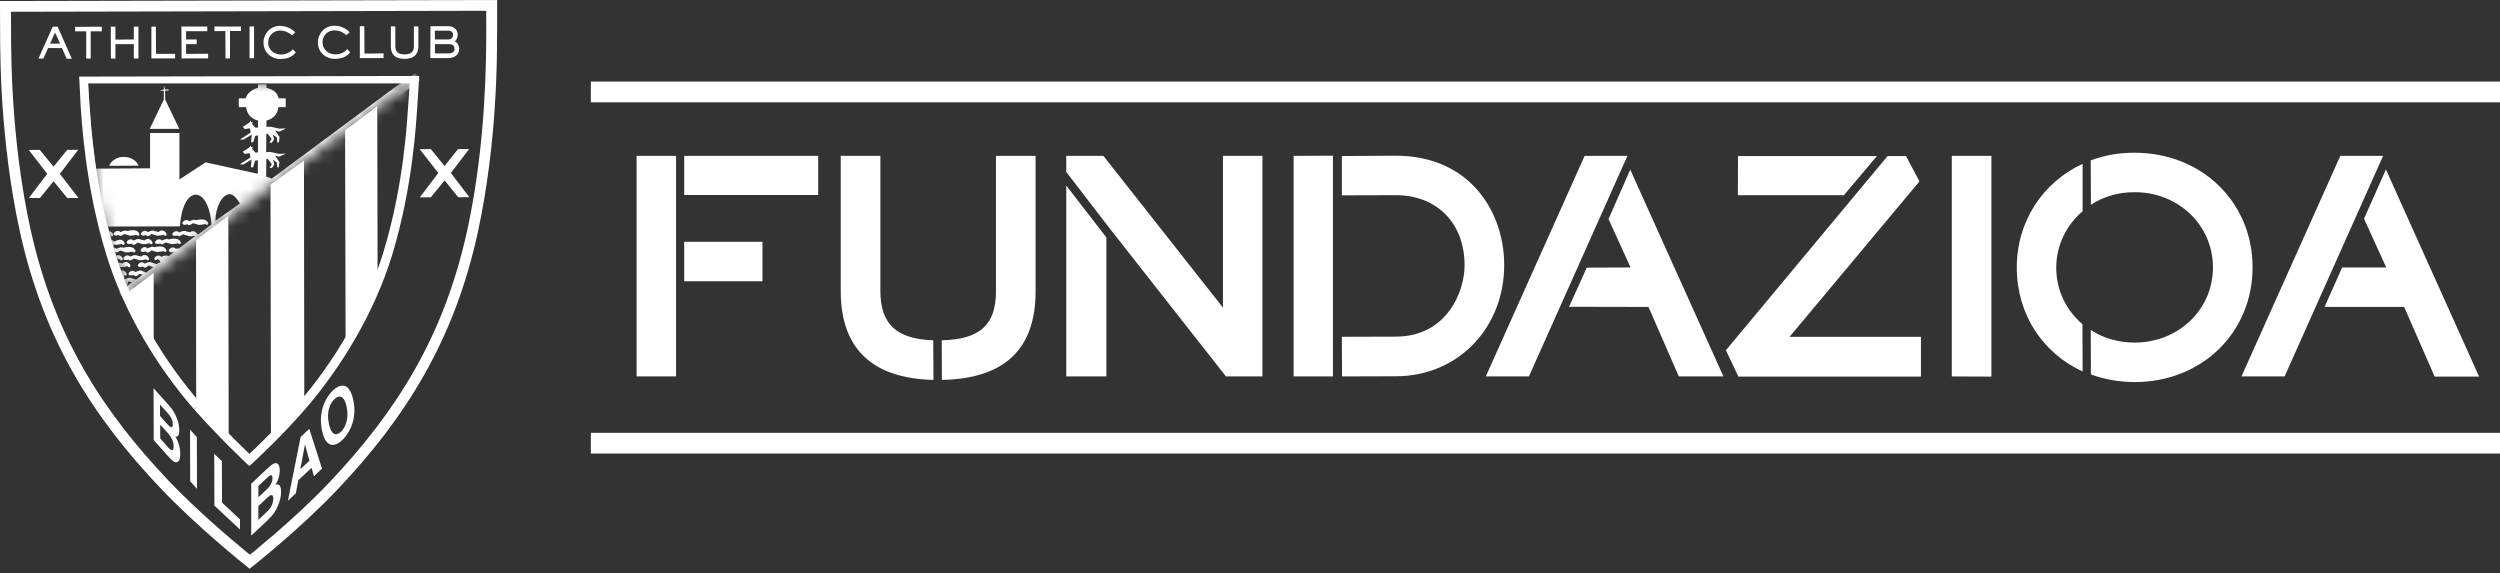 <svg width="205" height="47" viewBox="0 0 205 47" fill="none" xmlns="http://www.w3.org/2000/svg">
<rect x="0" y="0" width="205" height="47" fill="#333333" stroke="none"/>
<g clip-path="url(#clip0_31872_21704)">
<path d="M72.191 23.891V12.782H68.941V23.905C68.954 28.61 71.538 31.03 76.542 31.152L76.528 27.903C73.537 27.808 72.204 26.597 72.191 23.891ZM87.434 15.216V30.867H90.724V19.472L87.434 15.216ZM81.668 12.782V23.864C81.682 26.625 80.363 27.835 77.222 27.903L77.235 31.152C82.375 31.057 84.932 28.623 84.918 23.864V12.782H81.668ZM100.284 12.782V25.224L90.48 12.782H87.434V14.101L90.969 18.697L100.528 30.867H103.52V12.782H100.284ZM106.076 12.782V30.867H109.299V12.768L106.076 12.782ZM56.105 19.826V23.062H62.523V19.826H56.105ZM56.105 15.991H67.091V12.782H56.105V15.991ZM55.452 12.782H52.202V30.867H55.438V12.782H55.452ZM151.207 15.991L153.913 12.796H142.518L142.505 16.005H151.207V15.991ZM168.612 21.96C168.612 20.098 169.455 18.439 170.774 17.324V13.435C167.538 14.93 165.363 18.126 165.376 21.974C165.39 25.822 167.538 28.977 170.774 30.459L170.761 26.584C169.442 25.455 168.612 23.823 168.612 21.96ZM114.425 12.768L110.033 12.796V16.018L114.439 16.005C117.811 15.991 120.082 18.289 120.096 21.716C120.109 23.986 118.586 27.59 114.48 27.604L110.033 27.617L110.047 30.867L114.493 30.853C119.552 30.84 123.359 26.896 123.345 21.689C123.332 17.378 120.531 12.755 114.425 12.768ZM160.046 12.782V30.867L163.296 30.881V12.782H160.046ZM175.003 12.524C173.712 12.524 172.542 12.741 171.441 13.149L171.454 16.793C172.474 16.127 173.671 15.76 175.017 15.76C178.62 15.746 181.449 18.452 181.462 21.906C181.476 25.36 178.661 28.079 175.058 28.093C173.712 28.093 172.461 27.726 171.441 27.06L171.454 30.704C172.569 31.112 173.78 31.329 175.071 31.329C180.578 31.316 184.726 27.25 184.712 21.879C184.685 16.535 180.51 12.51 175.003 12.524ZM129.94 12.782L121.836 30.867H125.372L133.449 12.782H129.94ZM131.898 17.963L133.707 21.933L130.117 21.947L128.662 25.156L135.175 25.169L137.664 30.867H141.322L133.68 13.911L131.898 17.963ZM191.905 12.782L183.801 30.867H187.337L195.414 12.782H191.905ZM193.85 17.936L195.672 21.933H192.055L190.614 25.169H197.141L199.643 30.881H203.287L195.645 13.897L193.85 17.936ZM146.747 27.617L157.394 14.876L156.293 12.796H154.783L141.526 28.718L142.545 30.881H157.517V27.617H146.747Z" fill="white"/>
<path d="M205.014 6.69H48.449V8.39H205.014V6.69Z" fill="white"/>
<path d="M205.014 35.49H48.449V37.19H205.014V35.49Z" fill="white"/>
<path d="M4.923 3.576L4.515 2.665L4.107 3.576H4.923ZM4.732 2.203L5.888 4.814H5.466L5.086 3.943H3.943L3.563 4.8H3.155L4.324 2.189H4.732V2.203Z" fill="white"/>
<path d="M35.667 3.236H36.768C37.013 3.236 37.149 3.087 37.149 2.856C37.149 2.652 37.027 2.516 36.755 2.516H35.653L35.667 3.236ZM35.667 4.378H36.768C37.108 4.378 37.271 4.242 37.271 3.998C37.271 3.767 37.149 3.617 36.768 3.617H35.667V4.378ZM35.3 2.148H36.768C37.149 2.148 37.53 2.366 37.53 2.856C37.53 3.141 37.394 3.291 37.299 3.386C37.448 3.454 37.652 3.671 37.652 3.998C37.652 4.501 37.271 4.759 36.768 4.759H35.286L35.3 2.148Z" fill="white"/>
<path d="M20.206 46.423L20.152 46.382C20.138 46.368 16.222 43.255 13.176 40.045C7.656 34.239 3.59 27.916 1.632 18.996C0.802 15.229 0.408 11.517 0.204 8.675C0.014 5.847 0.027 3.848 0.014 3.617C0.014 3.277 0 1.346 0 0.53V0.082L40.766 0V0.449V0.612C40.766 1.21 40.766 3.263 40.752 3.631C40.752 3.862 40.766 5.847 40.576 8.689C40.399 11.531 40.005 15.243 39.189 19.01C37.258 27.943 33.219 34.28 27.712 40.1C24.68 43.309 20.805 46.368 20.791 46.382L20.737 46.423L20.465 46.64L20.206 46.423ZM0.911 3.59C0.925 3.875 0.911 5.793 1.101 8.607C1.292 11.422 1.686 15.094 2.502 18.792C4.433 27.549 8.376 33.682 13.829 39.42C16.059 41.772 18.819 44.111 20.057 45.131C20.233 45.281 20.383 45.389 20.492 45.484C20.601 45.403 20.737 45.281 20.913 45.145C21.321 44.805 21.892 44.329 22.559 43.758C23.891 42.602 25.605 41.052 27.087 39.474C32.512 33.722 36.428 27.576 38.332 18.806C39.134 15.107 39.515 11.422 39.692 8.607C39.869 5.793 39.855 3.862 39.869 3.576C39.882 3.291 39.869 1.673 39.869 0.884L0.897 0.965C0.897 1.904 0.911 3.345 0.911 3.59Z" fill="white"/>
<path d="M4.392 13.666L5.507 12.292L6.418 12.279L4.909 14.251L6.432 16.236H5.521L4.392 14.862L3.277 16.236H2.366L3.875 14.251L2.353 12.292H3.264L4.392 13.666Z" fill="white"/>
<path d="M36.456 13.611L37.557 12.224H38.468L36.972 14.182L38.482 16.168H37.571L36.456 14.794L35.327 16.181H34.43L35.939 14.182L34.416 12.238L35.327 12.224L36.456 13.611Z" fill="white"/>
<path d="M6.16 2.203L8.349 2.189V2.57H7.438V4.8H7.071V2.57H6.16V2.203Z" fill="white"/>
<path d="M9.097 4.8L9.083 2.189H9.464V3.25L10.973 3.236V2.189H11.354V4.8H10.973V3.617H9.464V4.8H9.097Z" fill="white"/>
<path d="M12.415 4.786V2.189H12.782L12.796 4.419H14.359V4.786H12.415Z" fill="white"/>
<path d="M14.876 2.176H16.997V2.556H15.257V3.236H16.127V3.617H15.257V4.419L17.065 4.406V4.786H14.89L14.876 2.176Z" fill="white"/>
<path d="M17.582 2.176H19.758V2.543H18.86V4.786H18.493L18.48 2.543L17.582 2.556V2.176Z" fill="white"/>
<path d="M20.465 2.176L20.832 2.162V4.773H20.465V2.176Z" fill="white"/>
<path d="M24.014 4.038L24.259 4.31C24.014 4.582 23.715 4.827 22.967 4.841C22.273 4.841 21.607 4.297 21.607 3.508C21.607 2.733 22.192 2.121 22.953 2.121C23.66 2.121 24.082 2.529 24.218 2.652L23.946 2.896C23.823 2.801 23.497 2.502 22.967 2.502C22.491 2.502 21.988 2.856 21.988 3.508C21.988 3.971 22.355 4.474 23.062 4.474C23.606 4.446 23.905 4.174 24.014 4.038Z" fill="white"/>
<path d="M28.474 4.025L28.718 4.297C28.474 4.569 28.174 4.827 27.427 4.827C26.72 4.827 26.067 4.283 26.067 3.495C26.067 2.72 26.652 2.108 27.413 2.108C28.12 2.108 28.542 2.516 28.678 2.638L28.406 2.883C28.283 2.788 27.957 2.488 27.427 2.488C26.937 2.488 26.434 2.842 26.448 3.495C26.448 3.957 26.828 4.46 27.522 4.46C28.079 4.446 28.365 4.161 28.474 4.025Z" fill="white"/>
<path d="M29.507 4.759V2.148H29.874L29.888 4.392L31.452 4.378V4.759H29.507Z" fill="white"/>
<path d="M34.307 2.148V3.78C34.307 4.27 34.13 4.814 33.179 4.827C32.227 4.827 32.05 4.283 32.05 3.794V2.162H32.417V3.794C32.417 4.175 32.58 4.46 33.179 4.46C33.777 4.46 33.94 4.175 33.94 3.794V2.162H34.307V2.148Z" fill="white"/>
<path fill-rule="evenodd" clip-rule="evenodd" d="M18.194 37.802L18.207 41.215L19.676 42.588V43.418L17.582 41.46L17.568 37.217L18.194 37.802ZM16.141 35.844L16.154 40.086L15.597 39.461L15.583 35.218L16.141 35.844ZM12.605 36.088L12.592 31.832L13.883 33.274C14.536 34.008 14.699 34.837 14.699 35.273C14.699 35.885 14.482 35.816 14.373 35.776C14.699 36.333 14.781 36.85 14.781 37.258C14.781 37.598 14.699 37.815 14.55 37.883C14.4 37.951 14.251 37.938 13.707 37.326L12.605 36.088ZM13.136 34.824V35.953L13.815 36.714C14.087 37.013 14.237 36.999 14.237 36.564C14.237 36.184 14.033 35.83 13.842 35.599L13.136 34.824ZM13.122 33.178V34.103L13.775 34.837C13.992 35.082 14.169 35.137 14.169 34.797C14.169 34.443 14.019 34.171 13.761 33.886L13.122 33.178ZM20.601 43.921V39.665L22.028 38.319C22.749 37.639 22.926 38.114 22.939 38.55C22.939 39.161 22.708 39.556 22.586 39.76C22.953 39.61 23.048 39.937 23.048 40.358C23.048 40.698 22.953 41.106 22.79 41.473C22.627 41.867 22.463 42.167 21.865 42.738L20.601 43.921ZM21.185 41.5V42.629L21.933 41.922C22.232 41.636 22.409 41.283 22.409 40.861C22.409 40.494 22.192 40.562 21.96 40.766L21.185 41.5ZM21.185 39.855V40.78L21.906 40.1C22.151 39.869 22.341 39.556 22.341 39.216C22.341 38.862 22.164 38.917 21.892 39.189L21.185 39.855ZM24.462 39.379L24.258 40.453L23.606 41.065L24.653 35.83L25.36 35.164L26.407 38.427L25.741 39.053L25.55 38.359L24.462 39.379ZM25.006 36.442L24.626 38.482L25.373 37.775L25.006 36.442ZM26.407 35.327C26.026 33.559 26.896 32.417 27.25 32.063C27.604 31.71 28.569 31.003 28.963 32.771C29.358 34.538 28.474 35.681 28.12 36.034C27.78 36.388 26.801 37.108 26.407 35.327ZM26.978 34.783C27.209 35.844 27.685 35.681 27.984 35.381C28.283 35.082 28.651 34.389 28.419 33.342C28.188 32.281 27.712 32.444 27.413 32.743C27.1 33.042 26.733 33.722 26.978 34.783Z" fill="white"/>
<path fill-rule="evenodd" clip-rule="evenodd" d="M10.62 23.864L12.605 22.355V27.971L10.783 25.319L10.62 23.864Z" fill="white"/>
<path fill-rule="evenodd" clip-rule="evenodd" d="M16.073 19.676L18.724 17.691L18.751 35.558V35.789L17.31 34.729C17.31 34.729 16.113 33.355 16.1 33.369C16.086 33.369 16.086 32.662 16.086 32.662L16.073 19.676Z" fill="white"/>
<path fill-rule="evenodd" clip-rule="evenodd" d="M22.178 15.148L24.925 13.163L24.952 32.526L24.965 32.675L22.953 35.15L22.287 35.64L22.219 35.517L22.178 15.148Z" fill="white"/>
<path fill-rule="evenodd" clip-rule="evenodd" d="M28.297 10.688L30.935 8.703L30.962 22.192L30.976 22.423L30.881 23.456L29.929 25.278L29.058 27.114L28.678 27.644L28.338 27.712L28.297 10.688Z" fill="white"/>
<mask id="mask0_31872_21704" style="mask-type:luminance" maskUnits="userSpaceOnUse" x="6" y="6" width="28" height="18">
<path d="M10.566 23.905L33.886 6.609H6.989C6.989 6.609 7.084 18.153 10.566 23.905Z" fill="white"/>
</mask>
<g mask="url(#mask0_31872_21704)">
<path fill-rule="evenodd" clip-rule="evenodd" d="M12.605 22.368L12.619 28.365C12.619 28.365 11.708 26.856 11.463 26.421C11.137 25.822 10.579 24.721 10.579 24.721V23.891L12.605 22.368ZM18.724 17.881L18.751 35.789C18.751 35.789 17.813 34.96 17.215 34.294C16.766 33.804 16.086 33.043 16.086 33.043L16.059 19.88L18.724 17.881ZM24.925 13.353L24.966 32.975C24.966 32.975 24.422 33.6 23.633 34.498C23.347 34.824 22.219 35.953 22.219 35.953L22.178 15.338L24.925 13.353ZM30.935 8.784L30.962 23.103C30.962 23.103 29.929 25.455 29.82 25.7C29.698 25.931 28.419 28.297 28.338 28.433L28.311 10.769L30.935 8.784ZM10.525 23.075L10.416 23.443L10.81 23.143L10.525 23.075ZM19.676 16.684C19.459 16.331 19.159 15.923 18.847 15.923C18.194 15.923 17.664 17.024 17.664 18.112L19.676 16.684ZM9.926 22.178C10.103 22.137 10.28 22.232 10.375 22.436C10.443 22.586 10.226 22.681 10.158 22.532L10.212 22.912C10.525 22.763 10.647 22.749 10.783 22.817L11.164 22.926L11.708 22.518L11.422 22.463C11.3 22.599 11.123 22.749 10.96 22.545C10.688 22.654 10.484 22.545 10.552 22.409C10.647 22.205 10.96 22.124 11.096 22.314C11.409 22.164 11.545 22.151 11.667 22.219L11.98 22.355L12.564 21.906L12.17 21.77C12.048 21.906 11.871 22.056 11.721 21.852C11.449 21.96 11.245 21.852 11.313 21.716C11.409 21.512 11.721 21.43 11.857 21.62C12.17 21.471 12.292 21.457 12.415 21.525L12.85 21.661C12.945 21.566 13.054 21.525 13.163 21.539C13.054 21.24 12.904 21.212 12.877 21.267C12.809 21.403 12.592 21.294 12.673 21.158C12.768 20.968 13.081 20.873 13.217 21.063C13.516 20.913 13.707 20.941 13.829 21.009L14.291 20.641C14.046 20.777 13.788 20.628 13.856 20.492C13.951 20.288 14.264 20.206 14.4 20.397L14.672 20.369L16.045 19.336C15.61 19.418 15.447 19.363 15.338 19.309L14.998 19.214C14.74 19.418 14.604 19.39 14.55 19.295C14.278 19.404 14.074 19.295 14.142 19.159C14.237 18.955 14.55 18.874 14.686 19.064C14.998 18.915 15.134 18.901 15.257 18.969L15.597 19.05C15.787 18.846 16.086 18.996 16.222 19.241L17.337 18.411C17.12 15.216 14.998 15.025 14.754 18.561L8.852 18.575L8.947 18.955C9.097 18.969 9.206 19.064 9.274 19.214C9.342 19.363 9.124 19.458 9.056 19.309L8.947 18.955L9.138 19.649L9.396 19.812C9.79 19.554 10.09 19.635 10.212 19.907C10.28 20.057 10.062 20.152 9.994 20.002C9.559 20.084 9.423 20.098 9.315 20.029V20.302C9.396 20.302 9.478 20.329 9.546 20.41C9.845 20.261 9.981 20.247 10.117 20.315C10.661 20.179 10.973 20.261 11.096 20.533C11.164 20.669 10.946 20.777 10.878 20.628C10.443 20.709 10.307 20.723 10.198 20.655L9.858 20.546C9.627 20.723 9.505 20.723 9.437 20.669L9.532 20.968C9.722 20.859 9.954 20.954 10.062 21.185C10.13 21.335 9.913 21.43 9.845 21.28L9.6 21.199L9.845 21.892L9.709 21.525L10.049 21.607C10.253 21.389 10.552 21.471 10.688 21.743C10.756 21.892 10.538 21.988 10.47 21.838C10.062 21.892 9.94 21.92 9.831 21.892L9.926 22.178ZM10.13 21.145C10.226 20.941 10.538 20.859 10.674 21.049C10.987 20.9 11.109 20.886 11.232 20.954L11.585 21.036C11.789 20.818 12.088 20.9 12.211 21.172C12.279 21.308 12.061 21.416 11.993 21.267C11.558 21.349 11.436 21.362 11.313 21.294L10.973 21.199C10.715 21.403 10.593 21.376 10.525 21.28C10.266 21.389 10.062 21.28 10.13 21.145ZM11.545 20.465C11.64 20.261 11.953 20.179 12.088 20.369C12.401 20.22 12.537 20.206 12.66 20.274C13.217 20.138 13.516 20.22 13.639 20.492C13.707 20.628 13.489 20.737 13.421 20.587C12.986 20.669 12.864 20.682 12.741 20.628L12.401 20.533C12.279 20.669 12.088 20.818 11.953 20.614C11.681 20.723 11.477 20.601 11.545 20.465ZM12.728 19.826C12.823 19.622 13.136 19.54 13.271 19.73C13.584 19.581 13.72 19.567 13.843 19.635C14.386 19.499 14.699 19.581 14.822 19.853C14.89 20.002 14.672 20.098 14.604 19.948C14.169 20.029 14.033 20.043 13.924 19.975L13.584 19.88C13.326 20.084 13.19 20.057 13.122 19.962C12.864 20.07 12.66 19.962 12.728 19.826ZM10.402 19.826C10.498 19.622 10.81 19.54 10.946 19.73C11.259 19.581 11.381 19.567 11.504 19.635L11.857 19.717C12.061 19.499 12.36 19.581 12.496 19.853C12.564 20.002 12.347 20.098 12.279 19.948C11.844 20.029 11.708 20.043 11.599 19.989L11.259 19.893C11.137 20.029 10.946 20.179 10.797 19.975C10.552 20.07 10.334 19.962 10.402 19.826ZM14.971 18.248C15.066 18.044 15.379 17.963 15.515 18.153C15.828 18.003 15.95 17.99 16.086 18.058C16.63 17.922 16.943 18.003 17.065 18.275C17.133 18.411 16.916 18.52 16.848 18.371C16.413 18.452 16.277 18.466 16.168 18.398L15.828 18.303C15.556 18.507 15.434 18.479 15.366 18.384C15.107 18.507 14.903 18.398 14.971 18.248ZM9.328 19.132C9.423 18.942 9.736 18.846 9.872 19.037C10.185 18.887 10.307 18.874 10.443 18.942C10.987 18.806 11.3 18.887 11.422 19.159C11.49 19.309 11.273 19.404 11.205 19.254C10.77 19.336 10.633 19.35 10.525 19.282L10.185 19.186C9.926 19.39 9.79 19.363 9.736 19.268C9.464 19.377 9.26 19.268 9.328 19.132ZM11.572 19.132C11.667 18.928 11.98 18.846 12.116 19.037C12.428 18.887 12.551 18.874 12.673 18.942L13.013 19.023C13.217 18.806 13.516 18.887 13.652 19.159C13.72 19.309 13.503 19.404 13.435 19.254C12.999 19.336 12.877 19.35 12.755 19.282L12.415 19.186C12.292 19.322 12.102 19.472 11.953 19.268C11.708 19.377 11.49 19.268 11.572 19.132ZM13.829 7.424H13.543V8.159L14.699 10.566H12.279L13.435 8.159V7.438H13.108L13.258 7.384L13.435 7.329V7.003L13.543 7.329H13.829V7.424ZM11.368 13.584L8.947 13.598C9.124 13.176 9.586 12.864 10.144 12.864C10.715 12.864 11.191 13.163 11.368 13.584ZM7.873 13.829C7.547 11.64 7.329 9.301 7.207 6.799L32.92 6.758L22.287 14.645L21.825 14.482L21.838 13.054L21.96 13.027L22.287 13.462C22.287 13.462 22.151 13.707 22.11 13.761L22.3 13.774C22.382 13.679 22.491 13.475 22.491 13.475L22.382 13.095L22.708 13.339L22.735 13.734L22.858 13.72L22.912 13.299L22.559 12.755L22.885 12.85L23.443 12.591L22.899 12.619L22.164 12.456L21.825 12.483L21.838 10.987L21.947 10.96L22.273 11.395C22.273 11.395 22.137 11.64 22.096 11.694L22.287 11.708C22.368 11.613 22.477 11.409 22.477 11.409L22.368 11.028L22.708 11.286L22.735 11.681L22.872 11.667L22.926 11.245L22.572 10.701L22.899 10.797L23.456 10.525L22.912 10.552L22.178 10.389L21.852 10.416V9.886C22.382 9.777 22.79 9.328 22.831 8.784H23.429V8.063H22.858C22.681 7.479 22.355 7.356 21.852 7.193V6.921H21.158V7.193C20.709 7.329 20.274 7.601 20.152 8.063H19.581V8.784H20.179C20.22 9.328 20.628 9.777 21.158 9.886V10.457L20.941 10.47L20.655 10.144L20.75 10.062L20.587 10.008L20.56 9.886L20.438 10.062L19.907 10.402L20.07 10.579L20.506 10.525L20.546 10.878L19.676 11.436L19.962 11.449C20.179 11.327 20.642 11.041 20.642 11.041L20.587 11.667H20.764L20.927 11.15L21.158 11.096V12.496L20.941 12.51L20.655 12.184L20.75 12.102L20.587 12.048L20.56 11.925L20.438 12.102L19.907 12.442L20.057 12.619L20.492 12.564L20.533 12.918L19.662 13.475L19.948 13.489C20.166 13.367 20.628 13.081 20.628 13.081L20.573 13.72H20.75L20.913 13.19L21.145 13.135V14.251L16.861 13.312L14.713 14.713V10.905H12.306V13.802L7.873 13.829ZM16.263 33.233C13.299 29.861 10.566 25.346 9.151 20.723C7.411 15.053 7.152 9.736 7.071 8.743C7.003 8.077 6.908 6.527 6.908 6.527L34.035 6.473C34.035 6.473 33.954 8.036 33.899 8.703C33.818 9.695 33.587 15.012 31.86 20.696C30.459 25.333 27.739 29.847 24.789 33.233C22.817 35.504 20.506 37.625 20.506 37.625C20.506 37.625 18.235 35.49 16.263 33.233Z" fill="white"/>
</g>
<path d="M20.206 37.992C20.206 37.992 17.935 35.857 15.937 33.587L16.209 33.342L16.48 33.097C17.459 34.226 18.52 35.313 19.322 36.116C19.812 36.605 20.206 36.986 20.451 37.217C20.696 36.986 21.104 36.605 21.593 36.116C22.409 35.3 23.483 34.212 24.449 33.083C27.359 29.725 30.051 25.251 31.438 20.682C33.151 15.053 33.383 9.777 33.464 8.771C33.505 8.322 33.559 7.343 33.586 6.84H7.234C7.261 7.343 7.316 8.363 7.356 8.811C7.438 9.818 7.696 15.08 9.423 20.709C10.824 25.278 13.543 29.752 16.467 33.083L16.195 33.328L15.923 33.573C12.931 30.16 10.171 25.618 8.73 20.927C6.962 15.202 6.717 9.858 6.622 8.866C6.595 8.213 6.513 6.663 6.513 6.663L6.486 6.282L34.375 6.228L34.348 6.609C34.348 6.609 34.266 8.172 34.212 8.839C34.13 9.818 33.899 15.175 32.159 20.9C30.731 25.591 27.984 30.133 25.02 33.559C23.035 35.844 20.709 37.979 20.709 37.979L20.451 38.21L20.206 37.992Z" fill="white"/>
<mask id="mask1_31872_21704" style="mask-type:luminance" maskUnits="userSpaceOnUse" x="6" y="6" width="29" height="33">
<path d="M16.494 33.111C13.57 29.765 10.865 25.305 9.45 20.737C7.723 15.094 7.465 9.831 7.384 8.825C7.343 8.376 7.288 7.356 7.261 6.853H33.614C33.586 7.356 33.532 8.335 33.491 8.784C33.41 9.79 33.178 15.053 31.465 20.696C30.078 25.265 27.386 29.752 24.476 33.097C23.497 34.225 22.436 35.313 21.62 36.129C21.117 36.619 20.723 37.013 20.478 37.231C20.233 36.999 19.839 36.619 19.35 36.129C18.534 35.313 17.473 34.225 16.494 33.111L16.222 33.355L16.494 33.111ZM6.486 6.269L6.513 6.649C6.513 6.649 6.608 8.213 6.663 8.879C6.744 9.858 7.003 15.216 8.771 20.941C10.212 25.632 12.972 30.173 15.964 33.586C17.963 35.871 20.22 37.992 20.233 37.992L20.478 38.223L20.723 37.992C20.723 37.992 23.048 35.857 25.033 33.573C28.011 30.146 30.744 25.591 32.172 20.913C33.913 15.189 34.144 9.831 34.225 8.852C34.28 8.172 34.361 6.622 34.361 6.622L34.389 6.241L6.486 6.269Z" fill="white"/>
</mask>
<g mask="url(#mask1_31872_21704)">
<path d="M9.763 24L34.035 5.997L34.47 6.581L10.198 24.585L9.763 24Z" fill="white"/>
</g>
</g>
<defs>
<clipPath id="clip0_31872_21704">
<rect width="205" height="46.64" fill="white"/>
</clipPath>
</defs>
</svg>
